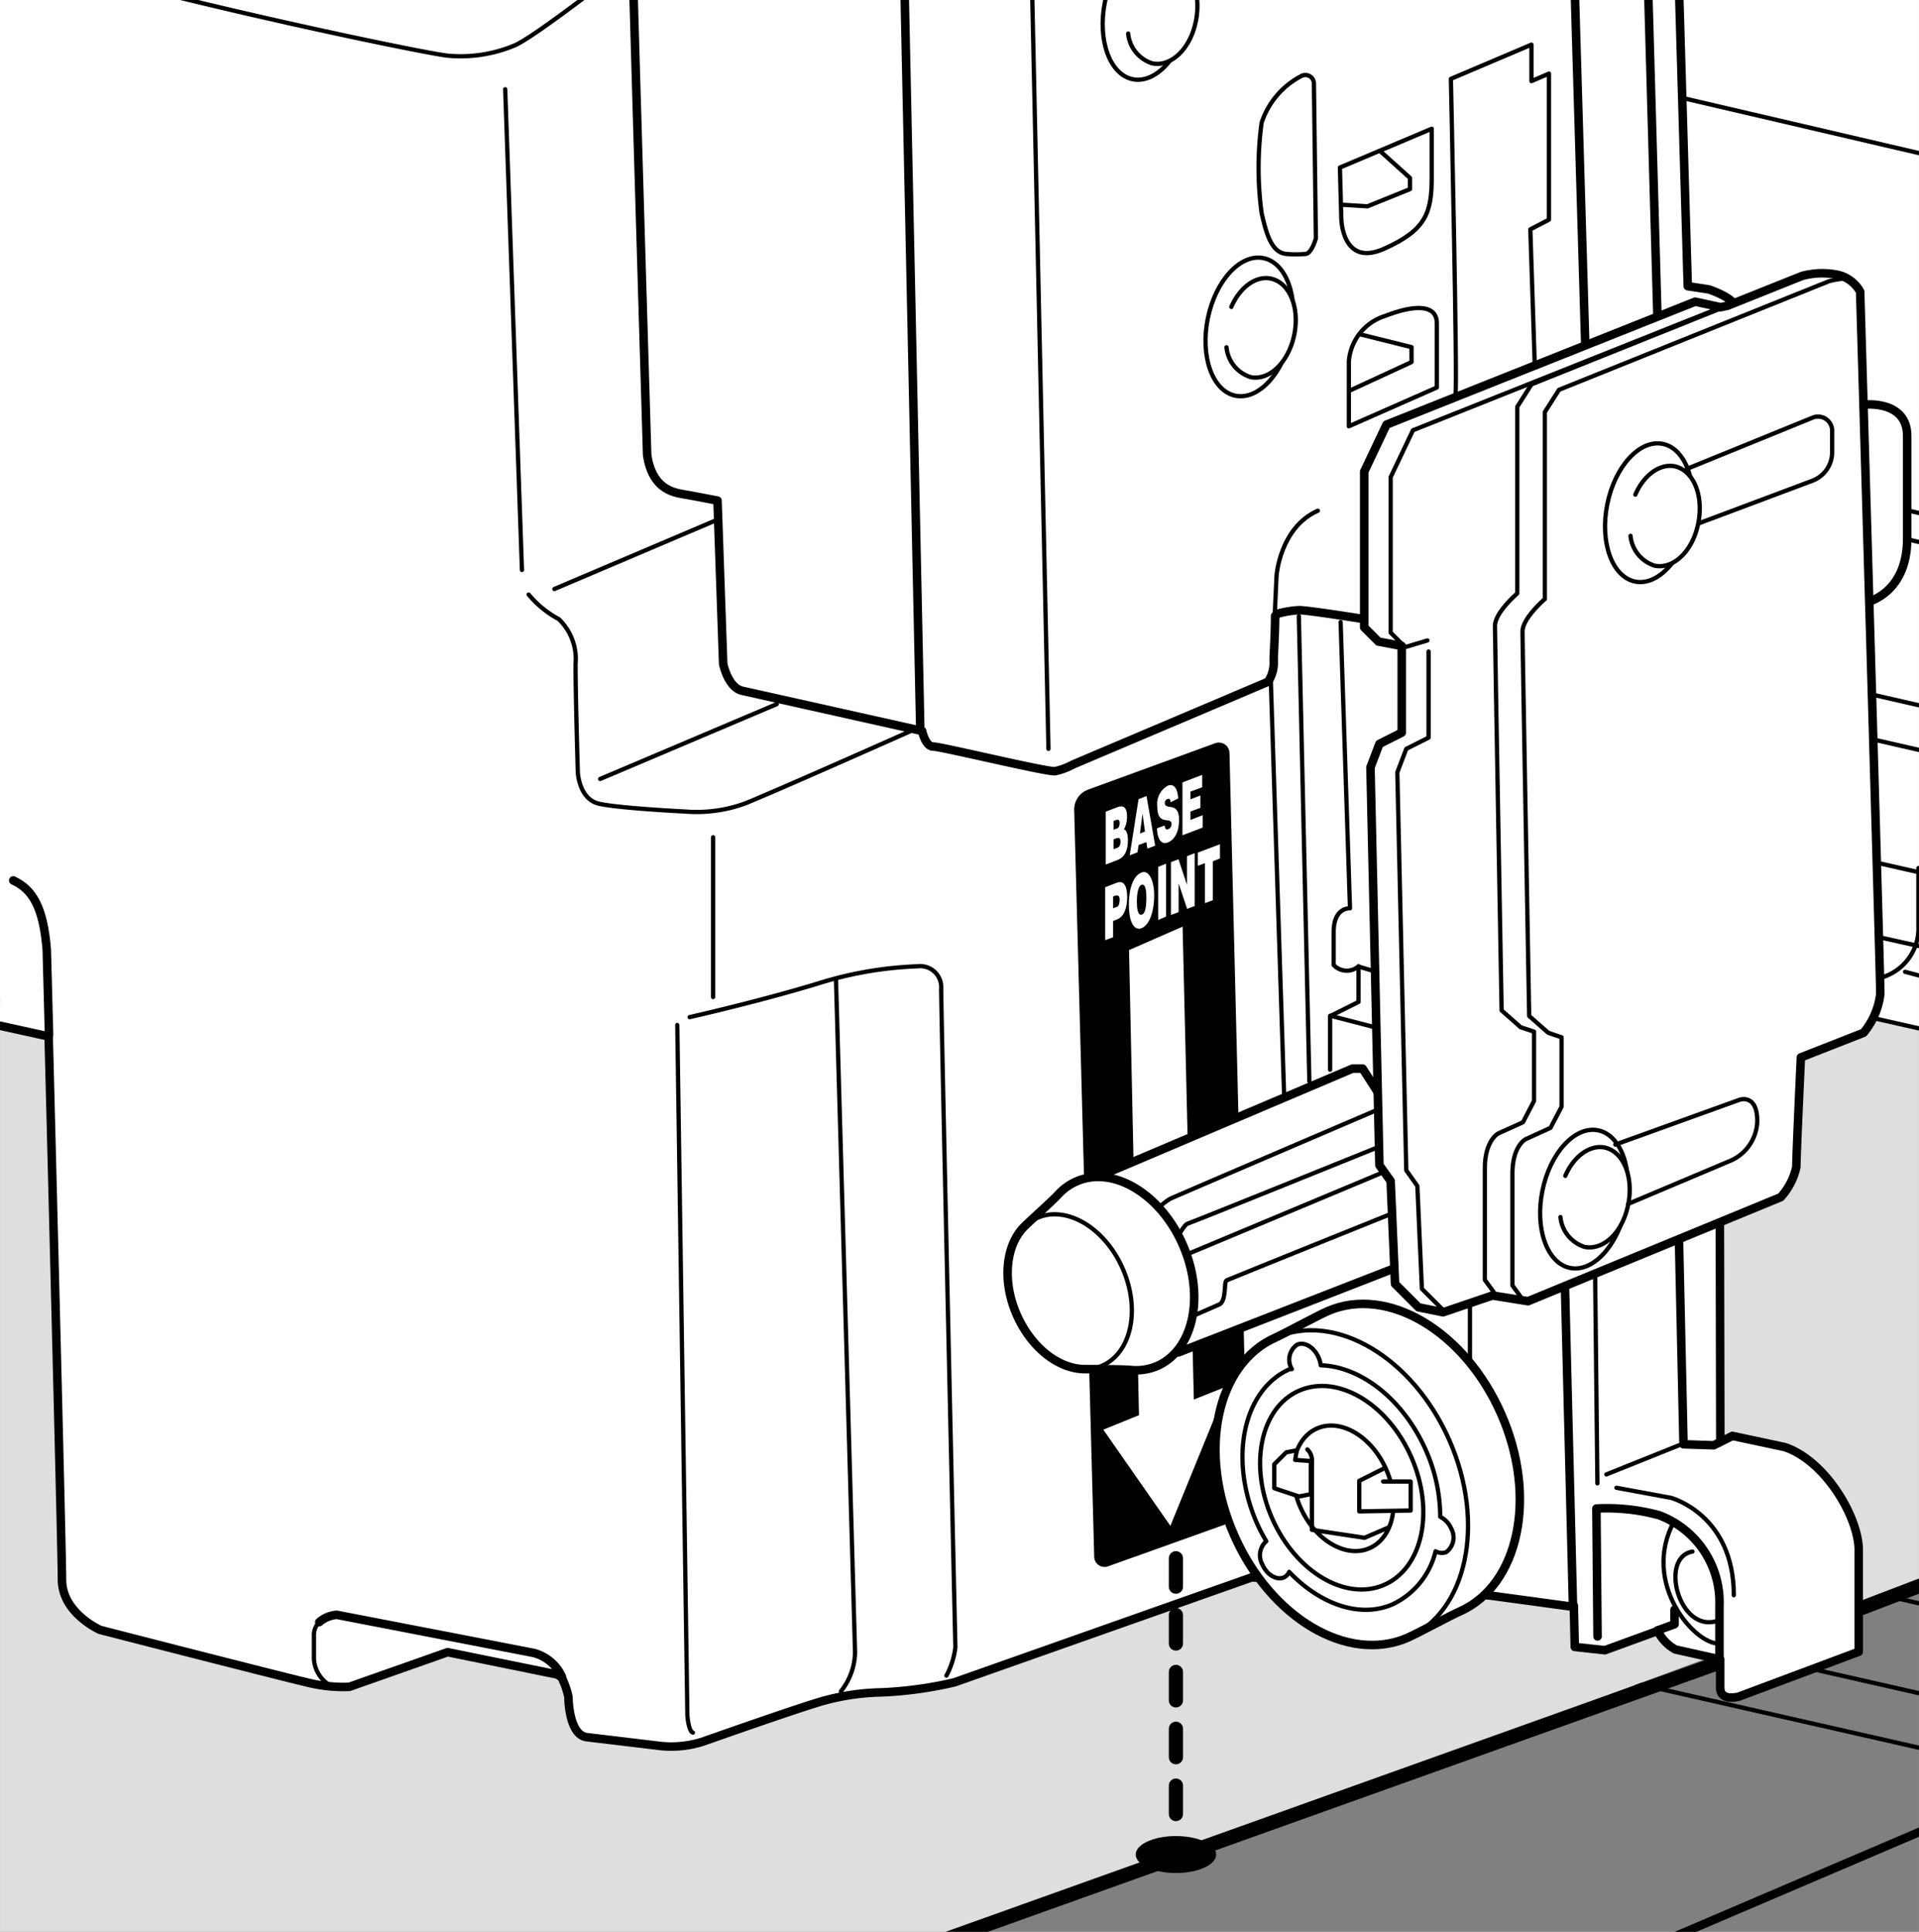 <svg xmlns="http://www.w3.org/2000/svg" xmlns:xlink="http://www.w3.org/1999/xlink" width="47.64mm" height="47.96mm" viewBox="0 0 135.04 135.95"><rect x="0" y="0" width="135.04" height="135.95" fill="#808080" stroke="none"/><defs><style>.cls-1,.cls-10,.cls-3,.cls-5,.cls-9{fill:none;}.cls-2{clip-path:url(#clip-path);}.cls-10,.cls-3,.cls-5,.cls-6,.cls-8,.cls-9{stroke:#000;stroke-linecap:round;stroke-linejoin:round;}.cls-3,.cls-6{stroke-width:0.3px;}.cls-4{fill:#dedede;}.cls-5,.cls-8{stroke-width:0.6px;}.cls-6,.cls-7,.cls-8{fill:#fff;}.cls-9{stroke-dasharray:2;}</style><clipPath id="clip-path"><rect class="cls-1" width="135.04" height="135.95"/></clipPath></defs><g id="レイヤー_3" data-name="レイヤー 3"><g class="cls-2"><line class="cls-3" x1="109.1" y1="113.27" x2="187.66" y2="131.1"/><line class="cls-3" x1="103.27" y1="115.78" x2="181.84" y2="133.62"/><line class="cls-3" x1="111.3" y1="107.44" x2="189.87" y2="125.28"/><polyline class="cls-4" points="194.81 88.88 82.11 42.19 -51.79 82.63 8.25 158.35"/><polygon class="cls-5" points="96.14 145.55 194.48 103.54 194.48 80.09 82.85 45.52 -51.05 85.95 -30.05 153.57 96.14 145.55"/><line class="cls-3" x1="116.6" y1="24.7" x2="191.49" y2="41.85"/><path class="cls-6" d="M107.63,66.19l32.1,7.24-3.78,2v8.71l33.78,7.66a19.24,19.24,0,0,0,2.3-.11c.42-.1,6.09-2.62,6.09-2.62l4.09,2.31s1,.94,1.26,4.3v.71l2,8.57h10.07V-18.36L85.39-43.95"/><line class="cls-3" x1="101.65" y1="2.99" x2="192.75" y2="24.23"/><line class="cls-3" x1="113.45" y1="31.16" x2="193.07" y2="49.39"/><line class="cls-3" x1="113.45" y1="33.2" x2="193.07" y2="51.43"/><line class="cls-3" x1="113.45" y1="44.69" x2="193.07" y2="62.92"/><line class="cls-3" x1="113.45" y1="47.83" x2="193.07" y2="66.07"/><line class="cls-3" x1="112.56" y1="61.58" x2="142.24" y2="68.18"/><line class="cls-3" x1="116.02" y1="57.07" x2="194.59" y2="74.9"/><polyline class="cls-3" points="112.03 63.36 114.03 63.88 114.03 66.19"/><polyline class="cls-3" points="115.7 64.2 117.7 64.72 117.7 67.03"/><polyline class="cls-3" points="119.38 65.04 121.37 65.56 121.37 67.87"/><polyline class="cls-3" points="126.72 66.72 128.71 67.24 128.71 69.55"/><polyline class="cls-3" points="130.39 67.56 132.38 68.08 132.38 70.39"/><polyline class="cls-3" points="134.06 68.39 136.05 68.92 136.05 71.23"/><polyline class="cls-3" points="123.05 65.88 125.04 66.4 125.04 68.71"/><path class="cls-7" d="M105.09-41.39v-1.74l2.21-1.49,2-.55,5.67,1.26,2,3,1.8,61.05,1.5.23s1.42.48,1.73,1l-1.1,3,.16,77v.11l.85-.43,3.7.79c2.91,1,5.19,5,5.19,7.24v7.16l-8.42,3.15s-1.33.39-1.33-.63v-2l-.32-.05-2.83-.63a3,3,0,0,1-1.26-1.34l.11,0-3.81,1.39-2.12-.23-.07-2.91-.17.07-5.74-.78L88.1,111l-20.93,7.39a27.32,27.32,0,0,1-5.19.71,16.5,16.5,0,0,0-4.17.63c-2.12.63-8.34,2.83-8.34,2.83a7.31,7.31,0,0,1-2.91.32l-5.27-.63C40,122.09,40,119.42,40,119.42a5.54,5.54,0,0,0-.49-1.39l-.3-.19-7.71-1.57-6.92,2.44a10.49,10.49,0,0,1-2.67-.24c-1.42-.31-14.87-3.77-14.87-3.77s-2.68-1.18-2.68-3.54c0-1.81-.64-26.65-.94-38.32l-.08.08-5-1.1L-12.45,59.54a18.7,18.7,0,0,1-1.41-4c0-.94-1.89-61.36-1.58-62.94a16.69,16.69,0,0,1,1.74-3.93L1.56-25.5"/><path class="cls-5" d="M92.51-33.92,95-34.71l8.5,1.89a5.74,5.74,0,0,0,.87-2v-5.51a5.29,5.29,0,0,1,1.57-2,9,9,0,0,1,1.89-1s3.38-.63,5.27,1.81A7.28,7.28,0,0,1,115-36.36c0,1.26,1.65,59.16,1.65,59.16L96,43.57s-3.94-.63-4.57-.63a7,7,0,0,0-1.49.24l-.21.16c0,1.3-.1,2.66-.1,3.14a2.41,2.41,0,0,1-.4,1.5L75.51,53.8a4.7,4.7,0,0,1-1.26.47c-.55.08-8-1.73-8.57-1.73s-.79-1.1-.79-1.1L52.22,48.61c-1-.24-1.33-1.89-1.33-1.89l-.4-11.49s-1.57-.31-2.51-.47-2.13-.63-2.44-2.75c0,0-1.42-47.13-1.42-49.64s1.57-3,1.57-3l36.19-14.8,3.39.24L112-29.67s1.1.71.71,3L74.2-11.6a7.36,7.36,0,0,1-3.57.42c-1.78-.32-7.23-1.47-7.23-1.47l1.36,64"/><path class="cls-5" d="M3.45,72.84c-.1-3.63-.16-6-.16-6-.24-3-1-4.25-2.36-4.88"/><line class="cls-5" x1="110.08" y1="-25.55" x2="111.55" y2="24.06"/><path d="M87,107l-9,3.22a.73.73,0,0,1-1-.67L75.59,57a1.5,1.5,0,0,1,1-1.44l8.93-3.26a.75.75,0,0,1,1,.69l1.13,45.85Z"/><polygon class="cls-7" points="79.45 66.86 80.15 99.59 77.64 100.61 82.36 107.38 86.37 97.55 84.01 98.49 83.22 65.21 79.45 66.86"/><path class="cls-7" d="M77.81,60.84V57.12l.81-.31c.38-.15.69-.07.69.67a1.88,1.88,0,0,1-.22.9c.18,0,.28.34.28.74,0,.83-.29,1.23-.73,1.4Zm.55-3.07v.62l.24-.09c.11,0,.19-.18.19-.39s-.11-.26-.23-.21Zm0,1.3v.69l.25-.09c.14-.06.24-.16.24-.44s-.13-.29-.31-.23Z"/><path class="cls-7" d="M79.5,60.19l.62-3.95.56-.22.61,3.49-.55.21-.07-.46-.55.21-.07.51Zm.9-2.94-.18,1.4.35-.13Z"/><path class="cls-7" d="M82.37,56.46a.34.34,0,0,0-.07-.23.19.19,0,0,0-.15,0,.28.28,0,0,0-.18.28c0,.56,1-.16,1,1.19,0,.87-.33,1.41-.8,1.59s-.74-.29-.75-1l.54-.2a.4.4,0,0,0,.09.26.15.15,0,0,0,.16,0,.37.37,0,0,0,.23-.36c0-.57-1,.2-1-1.23a1.47,1.47,0,0,1,.74-1.47c.47-.18.69.27.73.9Z"/><path class="cls-7" d="M83.21,58.78V55.06l1.39-.53v.87l-.83.31v.54l.7-.27v.87l-.7.26v.59l.86-.33v.87Z"/><path class="cls-7" d="M77.77,66.16V62.44l.82-.32c.49-.18.73.22.73,1s-.22,1.39-.71,1.58l-.28.11v1.15Zm.79-2.33c.13,0,.23-.2.23-.52s-.18-.32-.3-.28l-.16.06v.83Z"/><path class="cls-7" d="M81.22,63c0,1.26-.39,2.13-.89,2.32s-.89-.38-.89-1.65.36-2.06.89-2.27S81.22,62,81.22,63ZM80,63.43c0,.47.06,1,.33.94s.34-.58.34-1.2-.1-1-.35-.9S80,63,80,63.43Z"/><path class="cls-7" d="M81.5,64.74V61l.56-.22v3.72Z"/><path class="cls-7" d="M83.53,62.27l0-.84V60.25l.54-.21v3.72l-.53.2-.6-1.79,0,.84v1.18l-.54.2V60.67l.53-.2Z"/><path class="cls-7" d="M84.29,60l1.56-.59v1l-.5.2v2.74l-.56.21V60.74l-.5.19Z"/><polyline class="cls-8" points="82.91 95.18 99.67 88.65 97.7 78.03 95.89 75.2 95.18 75.2 77.4 82.75"/><path class="cls-3" d="M81.54,85a4.22,4.22,0,0,1,.79-.63c.32-.16,14.53-6.24,14.53-6.24"/><path class="cls-3" d="M83,86.84s.37-.68.58-.73,13.32-5.35,13.32-5.35"/><path class="cls-3" d="M84.06,92.56l1.78-.78c.48-.32.27-1.58.48-1.68S98,85.38,98,85.38"/><line class="cls-3" x1="83.8" y1="88.16" x2="97.23" y2="82.54"/><path class="cls-8" d="M83.23,87.59C81.66,84,78.3,82,75.73,83.15a3.73,3.73,0,0,0-1.27.92c-.37.41-2.15,2-2.42,2.29-1.27,1.31-1.53,3.81-.49,6.17s3,3.84,4.83,3.82c.41,0,2.68,0,3.29.07a3.8,3.8,0,0,0,1.76-.29C84,95,84.81,91.18,83.23,87.59Z"/><ellipse class="cls-3" cx="75.28" cy="90.9" rx="4.07" ry="5.68" transform="translate(-30.2 37.95) rotate(-23.71)"/><ellipse class="cls-3" cx="80.69" cy="0.73" rx="4.94" ry="2.99" transform="translate(64.13 79.71) rotate(-78.68)"/><path class="cls-6" d="M79.73-.54c.58-1.35,1.69-2.19,2.75-2,1.31.27,2.07,2,1.68,4s-1.76,3.26-3.07,3a2.43,2.43,0,0,1-1.7-2.1"/><ellipse class="cls-3" cx="87.61" cy="22.87" rx="4.94" ry="2.99" transform="matrix(0.2, -0.98, 0.98, 0.2, 47.99, 104.29)"/><path class="cls-6" d="M86.65,21.6c.58-1.35,1.69-2.2,2.75-2,1.32.26,2.07,2,1.68,3.94s-1.75,3.26-3.07,3a2.44,2.44,0,0,1-1.7-2.1"/><line class="cls-5" x1="110.13" y1="90.62" x2="110.69" y2="112.97"/><path class="cls-3" d="M119.1,109.19c-2.36.39-.95,5.74,1.73,4.88"/><path class="cls-3" d="M117.84,107c-2.44,4.4,1.49,8.81,3.15,8.65"/><line class="cls-3" x1="112.41" y1="104.39" x2="112.25" y2="89.76"/><line class="cls-3" x1="113.04" y1="103.76" x2="118.15" y2="101.71"/><path class="cls-3" d="M113.75,104.7l3.85.71s4.41,1.18,4.41,6.85"/><polyline class="cls-5" points="116.69 114.72 117.84 114.3 117.84 113.28"/><polyline class="cls-5" points="121 101.51 120.59 101.71 118.47 101.64 118.15 87.16"/><line class="cls-3" x1="103.44" y1="91.64" x2="103.44" y2="95.66"/><line class="cls-3" x1="106.82" y1="41.76" x2="108.71" y2="42.16"/><path class="cls-3" d="M22.44,114.18a1.27,1.27,0,0,0-.35.91v1.65a2.32,2.32,0,0,0,1.18,1.89"/><path class="cls-5" d="M39.54,118a3,3,0,0,0-2-1.68l-13.84-2.68a2.11,2.11,0,0,0-1.23.51"/><path class="cls-3" d="M47.66,72.13l.71,48.62s.08,1.1.39,1.18"/><path class="cls-3" d="M48.53,71.58s4.87-1.1,9-2.36A26.59,26.59,0,0,1,64.58,68a1.48,1.48,0,0,1,1.65,1.58c0,1.73,1,46.34,1,46.34a5.64,5.64,0,0,1-.63,2"/><path class="cls-3" d="M58.83,69l1.34,47.28a4.53,4.53,0,0,1-1,2.75"/><line class="cls-3" x1="50.18" y1="58.92" x2="50.18" y2="70.17"/><path class="cls-3" d="M37.2,41.84a7.17,7.17,0,0,0,2.12,1.73,3.88,3.88,0,0,1,1.18,3.15c0,2.28.16,7.63.16,7.63s.08,1.89,1.49,2.21,6.06.55,6.06.55a10,10,0,0,0,4.17-.55c2-.79,11.72-5.12,11.72-5.12"/><line class="cls-3" x1="42.23" y1="54.82" x2="54.66" y2="49.55"/><line class="cls-3" x1="39.01" y1="41.45" x2="50.49" y2="36.57"/><line class="cls-3" x1="36.73" y1="40.11" x2="35.55" y2="6.28"/><path class="cls-3" d="M-6.31-5.68C4-1.59,29.72,3.76,31.53,3.92a9.82,9.82,0,0,0,4.65-.71c1.41-.55,8.33-6,8.33-6"/><path class="cls-3" d="M89.7,43.34c.07-1.46.13-2.83.13-2.83s.24-3.39,2.91-4.57"/><line class="cls-3" x1="72.42" y1="-10.45" x2="73.78" y2="52.7"/><line class="cls-3" x1="89.41" y1="47.35" x2="90.36" y2="76.93"/><path class="cls-3" d="M94.34,43.78,95,63.92s-1.15-.1-1.15,1.68v2.31A1.26,1.26,0,0,0,95.6,68v2.51l-2,1v3.77"/><line class="cls-3" x1="91.4" y1="43.36" x2="92.14" y2="76.09"/><line class="cls-3" x1="93.61" y1="71.48" x2="96.86" y2="72.32"/><line class="cls-3" x1="95.6" y1="68.02" x2="96.65" y2="68.33"/><line class="cls-9" x1="82.75" y1="109.66" x2="82.75" y2="129.49"/><ellipse cx="82.75" cy="130.51" rx="2.83" ry="1.3"/><line class="cls-10" x1="32.74" y1="148.57" x2="120.72" y2="117.1"/><path class="cls-3" d="M91.56,5.36a.6.6,0,0,1,.9.52l.14,10.89s-.29,1.06-.72,1.1a7.81,7.81,0,0,1-1.37,0c-1.05-.1-1.41-1.47-1.73-2.88a23.63,23.63,0,0,1,0-6.35A5.71,5.71,0,0,1,91.56,5.36Z"/><path class="cls-3" d="M94.29,11.79l.1,3.62s.06,3.41,3,2.1,3.36-2.52,3.36-5V9.06Z"/><polyline class="cls-3" points="97.12 10.63 99.22 12.52 99.22 13.31 96.23 14.52 94.45 14.41"/><path class="cls-3" d="M94.92,25.43V30l6.19-2.73V22.75c0-1.41-1.73-1.26-3.62-.52A3.64,3.64,0,0,0,94.92,25.43Z"/><polyline class="cls-3" points="95.76 23.54 99.33 24.43 99.33 25.48 95.02 27.47"/><path class="cls-3" d="M102.42,27.73c.16-.31-.32-22.18-.32-22.18l5.67-2.41V5.71L109,5.18V15.46l-1.31.68.31,9.5"/><path class="cls-3" d="M135,61.09v4.09a3.6,3.6,0,0,1-2.83,3.67"/><path class="cls-5" d="M121,116.79V113a6.55,6.55,0,0,0-4.25-6.37,14,14,0,0,0-4.41-.47l.08,9"/><path class="cls-5" d="M105.09-41.39v-1.74l2.21-1.49,2-.55,5.67,1.26,2,3,1.8,61.05,1.5.23s1.42.48,1.73,1l-1.1,3,.16,77v.11l.85-.43,3.7.79c2.91,1,5.19,5,5.19,7.24v7.16l-8.42,3.15s-1.33.39-1.33-.63v-2l-.32-.05-2.83-.63a3,3,0,0,1-1.26-1.34l.11,0-3.81,1.39-2.12-.23-.07-2.91-.17.07-5.74-.78L88.1,111l-20.93,7.39a27.32,27.32,0,0,1-5.19.71,16.5,16.5,0,0,0-4.17.63c-2.12.63-8.34,2.83-8.34,2.83a7.31,7.31,0,0,1-2.91.32l-5.27-.63C40,122.09,40,119.42,40,119.42a5.54,5.54,0,0,0-.49-1.39l-.3-.19-7.71-1.57-6.92,2.44a10.49,10.49,0,0,1-2.67-.24c-1.42-.31-14.87-3.77-14.87-3.77s-2.68-1.18-2.68-3.54c0-1.81-.64-26.65-.94-38.32l-.08.08-5-1.1L-12.45,59.54a18.7,18.7,0,0,1-1.41-4c0-.94-1.89-61.36-1.58-62.94a16.69,16.69,0,0,1,1.74-3.93L1.56-25.5"/><path class="cls-8" d="M105.64,99.51c-2.56-5.83-8-9.07-12.21-7.24-.75.33-3.11,1.61-3.65,1.85-4.19,1.84-5.5,8.06-2.94,13.9s8,9.07,12.22,7.23c.75-.33,3.1-1.61,3.65-1.84C106.89,111.57,108.21,105.35,105.64,99.51Z"/><path class="cls-3" d="M102.13,107.58a1.69,1.69,0,0,0-.78-.84,11.62,11.62,0,0,0-1-4.66c-1.59-3.61-4.6-5.92-7.41-6a1.88,1.88,0,0,0-.15-.55c-.32-.73-1-1.13-1.51-.9a1.28,1.28,0,0,0-.37,1.72l0,0-.15,0c-3.28,1.44-4.31,6.31-2.3,10.87a12.11,12.11,0,0,0,.65,1.24,1.32,1.32,0,0,0-.27,1.65c.31.72,1,1.12,1.51.9a.78.78,0,0,0,.37-.39c2.17,2.28,5,3.29,7.3,2.27a5.54,5.54,0,0,0,3-3.72.91.91,0,0,0,.75.06A1.29,1.29,0,0,0,102.13,107.58Z"/><ellipse class="cls-3" cx="94.42" cy="104.69" rx="5.35" ry="7.46" transform="translate(-34.13 46.81) rotate(-23.71)"/><ellipse class="cls-3" cx="94.42" cy="104.69" rx="8.28" ry="11.54" transform="translate(-34.13 46.81) rotate(-23.71)"/><ellipse class="cls-3" cx="94.53" cy="104.74" rx="3.3" ry="4.6" transform="translate(-34.14 46.85) rotate(-23.71)"/><polyline class="cls-6" points="97.33 103.37 95.65 104.21 95.65 106.36 99.27 106.3 99.27 104.26 97.33 104.26"/><path class="cls-3" d="M92,102a1.08,1.08,0,0,1,.32.87v4.79l3.7.56,1.65-.71"/><polygon class="cls-6" points="91.25 102.06 90.51 102.21 89.67 103.05 89.67 104.73 91.41 105.31 92.24 105.15 92.24 102.82 91.14 102.74 91.25 102.06"/><path class="cls-8" d="M131.21,28.47s3-.32,3,2.2v7.24c0,4.09-3.14,4.56-3.14,4.56"/><path class="cls-8" d="M121.56,21.52l5.25-2.1a5.45,5.45,0,0,1,2.52-.08,2.43,2.43,0,0,1,1.57,1.18s1.42,48.07,1.42,49.41a5.23,5.23,0,0,1-1.18,2.75l-4.41,1.73s-.32,6.85-.32,7.71a4.6,4.6,0,0,1-1.1,2.13l-17.78,7.32-2.51-.4-3.47,1.18L99.82,92l-1.65-1.65-.31-7.24L97.07,82l-.63-28,.63-1.65,1.57-.79V45.46L97,45.15l-1-1V33.19l1.57-3.31,21.72-8.65,1.8.39Z"/><ellipse class="cls-3" cx="116.04" cy="36.09" rx="4.94" ry="2.99" transform="translate(57.87 142.78) rotate(-78.68)"/><path class="cls-6" d="M115.08,34.81c.58-1.35,1.69-2.19,2.75-2,1.31.27,2.07,2,1.68,4s-1.76,3.26-3.07,3a2.45,2.45,0,0,1-1.7-2.1"/><ellipse class="cls-3" cx="111.11" cy="84.02" rx="4.94" ry="2.99" transform="matrix(0.2, -0.98, 0.98, 0.2, 6.91, 176.47)"/><path class="cls-6" d="M110.15,82.75c.58-1.35,1.69-2.19,2.75-2,1.31.27,2.07,2,1.68,4s-1.76,3.26-3.07,3a2.45,2.45,0,0,1-1.7-2.1"/><path class="cls-3" d="M121.56,21.52l-13.79,5.53-1,1.58V41.76s-1.57,1.34-1.57,2.29.47,27.06.47,27.06l1.34,1.18.94.31v4.88l-.78,1.5-1.73.78s-.95.48-.95,2.44v7.87l.63.87"/><polyline class="cls-3" points="121.14 21.62 99.43 30.28 97.86 33.58 97.86 44.52 98.88 45.54 100.45 45.07"/><polyline class="cls-3" points="101.55 92.19 100.06 90.7 99.74 83.46 98.96 82.36 98.33 54.35 98.96 52.7 100.53 51.91 100.53 45.85"/><path class="cls-3" d="M107.06,91.33l-.63-.87V82.6c0-2,.95-2.44.95-2.44l1.73-.79.78-1.49V73l-.94-.32-1.34-1.18s-.47-26.12-.47-27.06,1.57-2.28,1.57-2.28V29l1-1.57,19-7.64a5.48,5.48,0,0,1,1.1-.18"/><path class="cls-3" d="M118.7,33l8.91-3.63a1,1,0,0,1,1.32.89v1.57a2.15,2.15,0,0,1-1.39,2l-8,3"/><path class="cls-3" d="M113.67,80.55l8.73-3.15s1.26-.47,1.26,1.5a3.13,3.13,0,0,1-1.81,2.75l-7.27,3.07"/><line class="cls-10" x1="131.01" y1="113.16" x2="137.26" y2="110.77"/></g></g></svg>